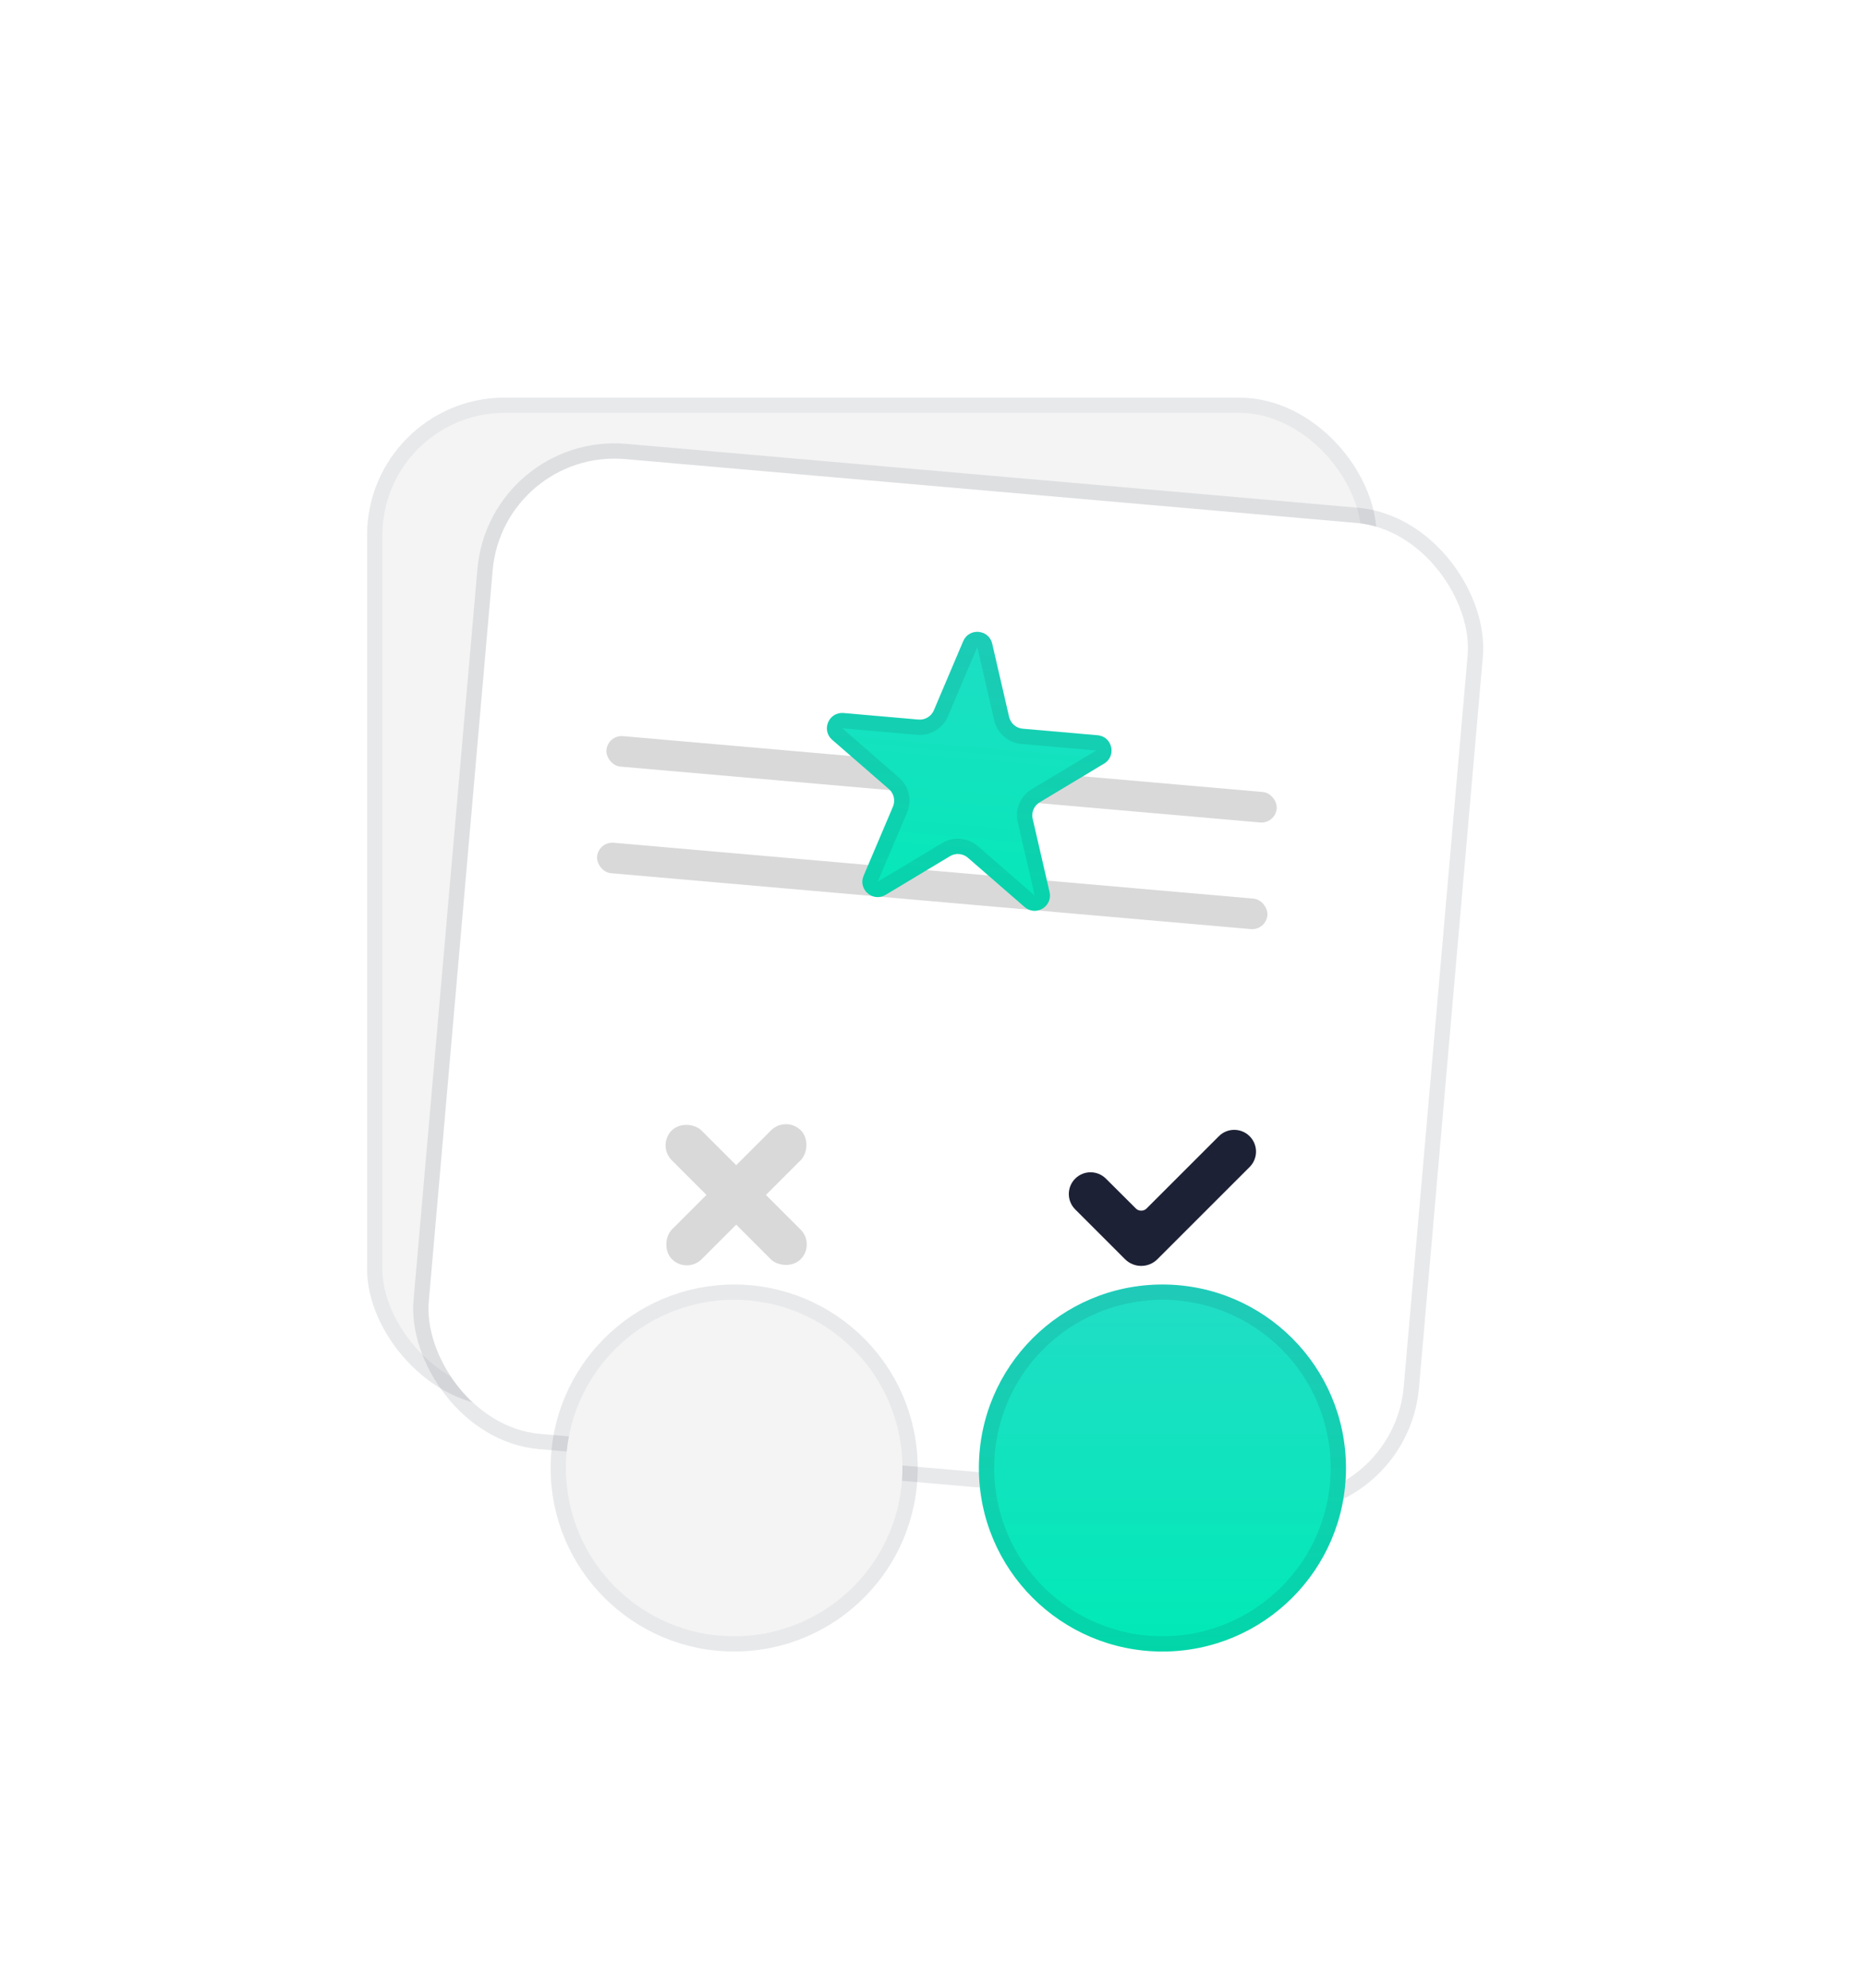 <svg fill="none" height="130" viewBox="0 0 122 130" width="122" xmlns="http://www.w3.org/2000/svg" xmlns:xlink="http://www.w3.org/1999/xlink"><filter id="a" color-interpolation-filters="sRGB" filterUnits="userSpaceOnUse" height="114" width="114" x="0" y="0"><feFlood flood-opacity="0" result="BackgroundImageFix"/><feColorMatrix in="SourceAlpha" type="matrix" values="0 0 0 0 0 0 0 0 0 0 0 0 0 0 0 0 0 0 127 0"/><feOffset dy="2"/><feGaussianBlur stdDeviation="2"/><feColorMatrix type="matrix" values="0 0 0 0 0.114 0 0 0 0 0.129 0 0 0 0 0.208 0 0 0 0.05 0"/><feBlend in2="BackgroundImageFix" mode="normal" result="effect1_dropShadow"/><feColorMatrix in="SourceAlpha" type="matrix" values="0 0 0 0 0 0 0 0 0 0 0 0 0 0 0 0 0 0 127 0"/><feOffset dy="16"/><feGaussianBlur stdDeviation="12"/><feColorMatrix type="matrix" values="0 0 0 0 0.114 0 0 0 0 0.129 0 0 0 0 0.208 0 0 0 0.05 0"/><feBlend in2="effect1_dropShadow" mode="normal" result="effect2_dropShadow"/><feBlend in="SourceGraphic" in2="effect2_dropShadow" mode="normal" result="shape"/></filter><filter id="b" color-interpolation-filters="sRGB" filterUnits="userSpaceOnUse" height="119.501" width="119.501" x="2.249" y="2.249"><feFlood flood-opacity="0" result="BackgroundImageFix"/><feColorMatrix in="SourceAlpha" type="matrix" values="0 0 0 0 0 0 0 0 0 0 0 0 0 0 0 0 0 0 127 0"/><feOffset dy="2"/><feGaussianBlur stdDeviation="2"/><feColorMatrix type="matrix" values="0 0 0 0 0.114 0 0 0 0 0.129 0 0 0 0 0.208 0 0 0 0.05 0"/><feBlend in2="BackgroundImageFix" mode="normal" result="effect1_dropShadow"/><feColorMatrix in="SourceAlpha" type="matrix" values="0 0 0 0 0 0 0 0 0 0 0 0 0 0 0 0 0 0 127 0"/><feOffset dy="16"/><feGaussianBlur stdDeviation="12"/><feColorMatrix type="matrix" values="0 0 0 0 0.114 0 0 0 0 0.129 0 0 0 0 0.208 0 0 0 0.05 0"/><feBlend in2="effect1_dropShadow" mode="normal" result="effect2_dropShadow"/><feBlend in="SourceGraphic" in2="effect2_dropShadow" mode="normal" result="shape"/></filter><filter id="c" color-interpolation-filters="sRGB" filterUnits="userSpaceOnUse" height="67.418" width="68.159" x="29.126" y="14.509"><feFlood flood-opacity="0" result="BackgroundImageFix"/><feColorMatrix in="SourceAlpha" type="matrix" values="0 0 0 0 0 0 0 0 0 0 0 0 0 0 0 0 0 0 127 0"/><feOffset dy="2"/><feGaussianBlur stdDeviation="2"/><feColorMatrix type="matrix" values="0 0 0 0 0.114 0 0 0 0 0.129 0 0 0 0 0.208 0 0 0 0.05 0"/><feBlend in2="BackgroundImageFix" mode="normal" result="effect1_dropShadow"/><feColorMatrix in="SourceAlpha" type="matrix" values="0 0 0 0 0 0 0 0 0 0 0 0 0 0 0 0 0 0 127 0"/><feOffset dy="16"/><feGaussianBlur stdDeviation="12"/><feColorMatrix type="matrix" values="0 0 0 0 0.114 0 0 0 0 0.129 0 0 0 0 0.208 0 0 0 0.05 0"/><feBlend in2="effect1_dropShadow" mode="normal" result="effect2_dropShadow"/><feBlend in="SourceGraphic" in2="effect2_dropShadow" mode="normal" result="shape"/></filter><filter id="d" color-interpolation-filters="sRGB" filterUnits="userSpaceOnUse" height="72" width="72" x="40" y="58"><feFlood flood-opacity="0" result="BackgroundImageFix"/><feColorMatrix in="SourceAlpha" type="matrix" values="0 0 0 0 0 0 0 0 0 0 0 0 0 0 0 0 0 0 127 0"/><feOffset dy="2"/><feGaussianBlur stdDeviation="2"/><feColorMatrix type="matrix" values="0 0 0 0 0.114 0 0 0 0 0.129 0 0 0 0 0.208 0 0 0 0.05 0"/><feBlend in2="BackgroundImageFix" mode="normal" result="effect1_dropShadow"/><feColorMatrix in="SourceAlpha" type="matrix" values="0 0 0 0 0 0 0 0 0 0 0 0 0 0 0 0 0 0 127 0"/><feOffset dy="16"/><feGaussianBlur stdDeviation="12"/><feColorMatrix type="matrix" values="0 0 0 0 0.114 0 0 0 0 0.129 0 0 0 0 0.208 0 0 0 0.05 0"/><feBlend in2="effect1_dropShadow" mode="normal" result="effect2_dropShadow"/><feBlend in="SourceGraphic" in2="effect2_dropShadow" mode="normal" result="shape"/></filter><filter id="e" color-interpolation-filters="sRGB" filterUnits="userSpaceOnUse" height="72" width="72" x="12" y="58"><feFlood flood-opacity="0" result="BackgroundImageFix"/><feColorMatrix in="SourceAlpha" type="matrix" values="0 0 0 0 0 0 0 0 0 0 0 0 0 0 0 0 0 0 127 0"/><feOffset dy="2"/><feGaussianBlur stdDeviation="2"/><feColorMatrix type="matrix" values="0 0 0 0 0.114 0 0 0 0 0.129 0 0 0 0 0.208 0 0 0 0.05 0"/><feBlend in2="BackgroundImageFix" mode="normal" result="effect1_dropShadow"/><feColorMatrix in="SourceAlpha" type="matrix" values="0 0 0 0 0 0 0 0 0 0 0 0 0 0 0 0 0 0 127 0"/><feOffset dy="16"/><feGaussianBlur stdDeviation="12"/><feColorMatrix type="matrix" values="0 0 0 0 0.114 0 0 0 0 0.129 0 0 0 0 0.208 0 0 0 0.05 0"/><feBlend in2="effect1_dropShadow" mode="normal" result="effect2_dropShadow"/><feBlend in="SourceGraphic" in2="effect2_dropShadow" mode="normal" result="shape"/></filter><linearGradient id="f"><stop offset="0" stop-color="#21ddc6"/><stop offset="1" stop-color="#00eab6"/></linearGradient><linearGradient id="g" gradientUnits="userSpaceOnUse" x1="64.179" x2="62.087" xlink:href="#f" y1="21.095" y2="45.004"/><linearGradient id="h" gradientUnits="userSpaceOnUse" x1="76" x2="76" xlink:href="#f" y1="66" y2="90"/><g filter="url(#a)"><rect fill="#f4f4f4" height="64" rx="8" width="64" x="25" y="9"/><rect height="65" rx="8.5" stroke="#1d2135" stroke-opacity=".1" width="65" x="24.5" y="8.5"/></g><g filter="url(#b)"><rect fill="#fff" height="64" rx="8" transform="matrix(.996 .087 -.087 .996 1.113 -2.825)" width="64" x="32.911" y="11.333"/><rect height="65" rx="8.5" stroke="#1d2135" stroke-opacity=".1" transform="matrix(.996 .087 -.087 .996 1.064 -2.788)" width="65" x="32.456" y="10.791"/></g><rect fill="#d9d9d9" height="2" rx="1" transform="matrix(.996 .087 -.087 .996 4.341 -3.28)" width="44" x="39.735" y="48.067"/><rect fill="#d9d9d9" height="2" rx="1" transform="matrix(.996 .087 -.087 .996 4.946 -3.201)" width="44" x="39.125" y="55.041"/><g filter="url(#c)"><path d="m62.976 23.928c.379-.892 1.677-.778 1.895.166l1.105 4.788c.098.422.456.734.887.771l4.896.428c.965.084 1.258 1.354.428 1.853l-4.212 2.531c-.371.223-.557.66-.459 1.082l1.105 4.788c.218.944-.899 1.615-1.631.98l-3.709-3.224c-.327-.284-.8-.326-1.171-.102l-4.212 2.531c-.83.499-1.814-.356-1.435-1.248l1.92-4.524c.169-.399.062-.861-.264-1.145l-3.709-3.224c-.731-.635-.222-1.835.743-1.751l4.896.428c.432.038.838-.207 1.008-.605z" fill="url(#g)"/><path d="m64.384 24.206 1.105 4.788c.146.633.683 1.1 1.331 1.157l4.896.428c.482.042.629.677.214.927l-4.212 2.531c-.557.335-.835.99-.689 1.623l1.105 4.788c.109.472-.45.808-.815.49l-3.709-3.224c-.49-.426-1.2-.488-1.757-.154l-4.212 2.531c-.415.249-.907-.178-.718-.624l1.92-4.524c.254-.598.094-1.292-.397-1.718l-3.709-3.224c-.366-.318-.111-.918.372-.875l4.896.428c.647.057 1.258-.31 1.511-.908l1.92-4.524c.189-.446.839-.389.947.083z" stroke="#1d2135" stroke-opacity=".1"/></g><g filter="url(#d)"><circle cx="76" cy="78" fill="url(#h)" r="12"/><circle cx="76" cy="78" r="11.5" stroke="#1d2135" stroke-opacity=".1"/></g><path d="m79.866 74.479-4.722 4.722c-.293.293-.767.293-1.06.001l-1.956-1.95c-.458-.456-1.198-.456-1.655.001-.457.457-.457 1.199 0 1.656l3.257 3.257c.488.488 1.28.488 1.768 0l6.027-6.027c.457-.457.459-1.198.003-1.657-.458-.461-1.203-.462-1.663-.003z" fill="#1d2135" stroke="#1d2135" stroke-width=".5"/><g filter="url(#e)"><circle cx="48" cy="78" fill="#f4f4f4" r="11"/><circle cx="48" cy="78" r="11.5" stroke="#1d2135" stroke-opacity=".1"/></g><g fill="#d9d9d9"><rect height="11.917" rx="1.375" transform="matrix(.707 .707 -.707 .707 66.639 -14.964)" width="2.75" x="51.383" y="72.958"/><rect height="11.917" rx="1.375" transform="matrix(.707 -.707 .707 .707 -40.381 52.314)" width="2.75" x="42.958" y="74.902"/></g></svg>